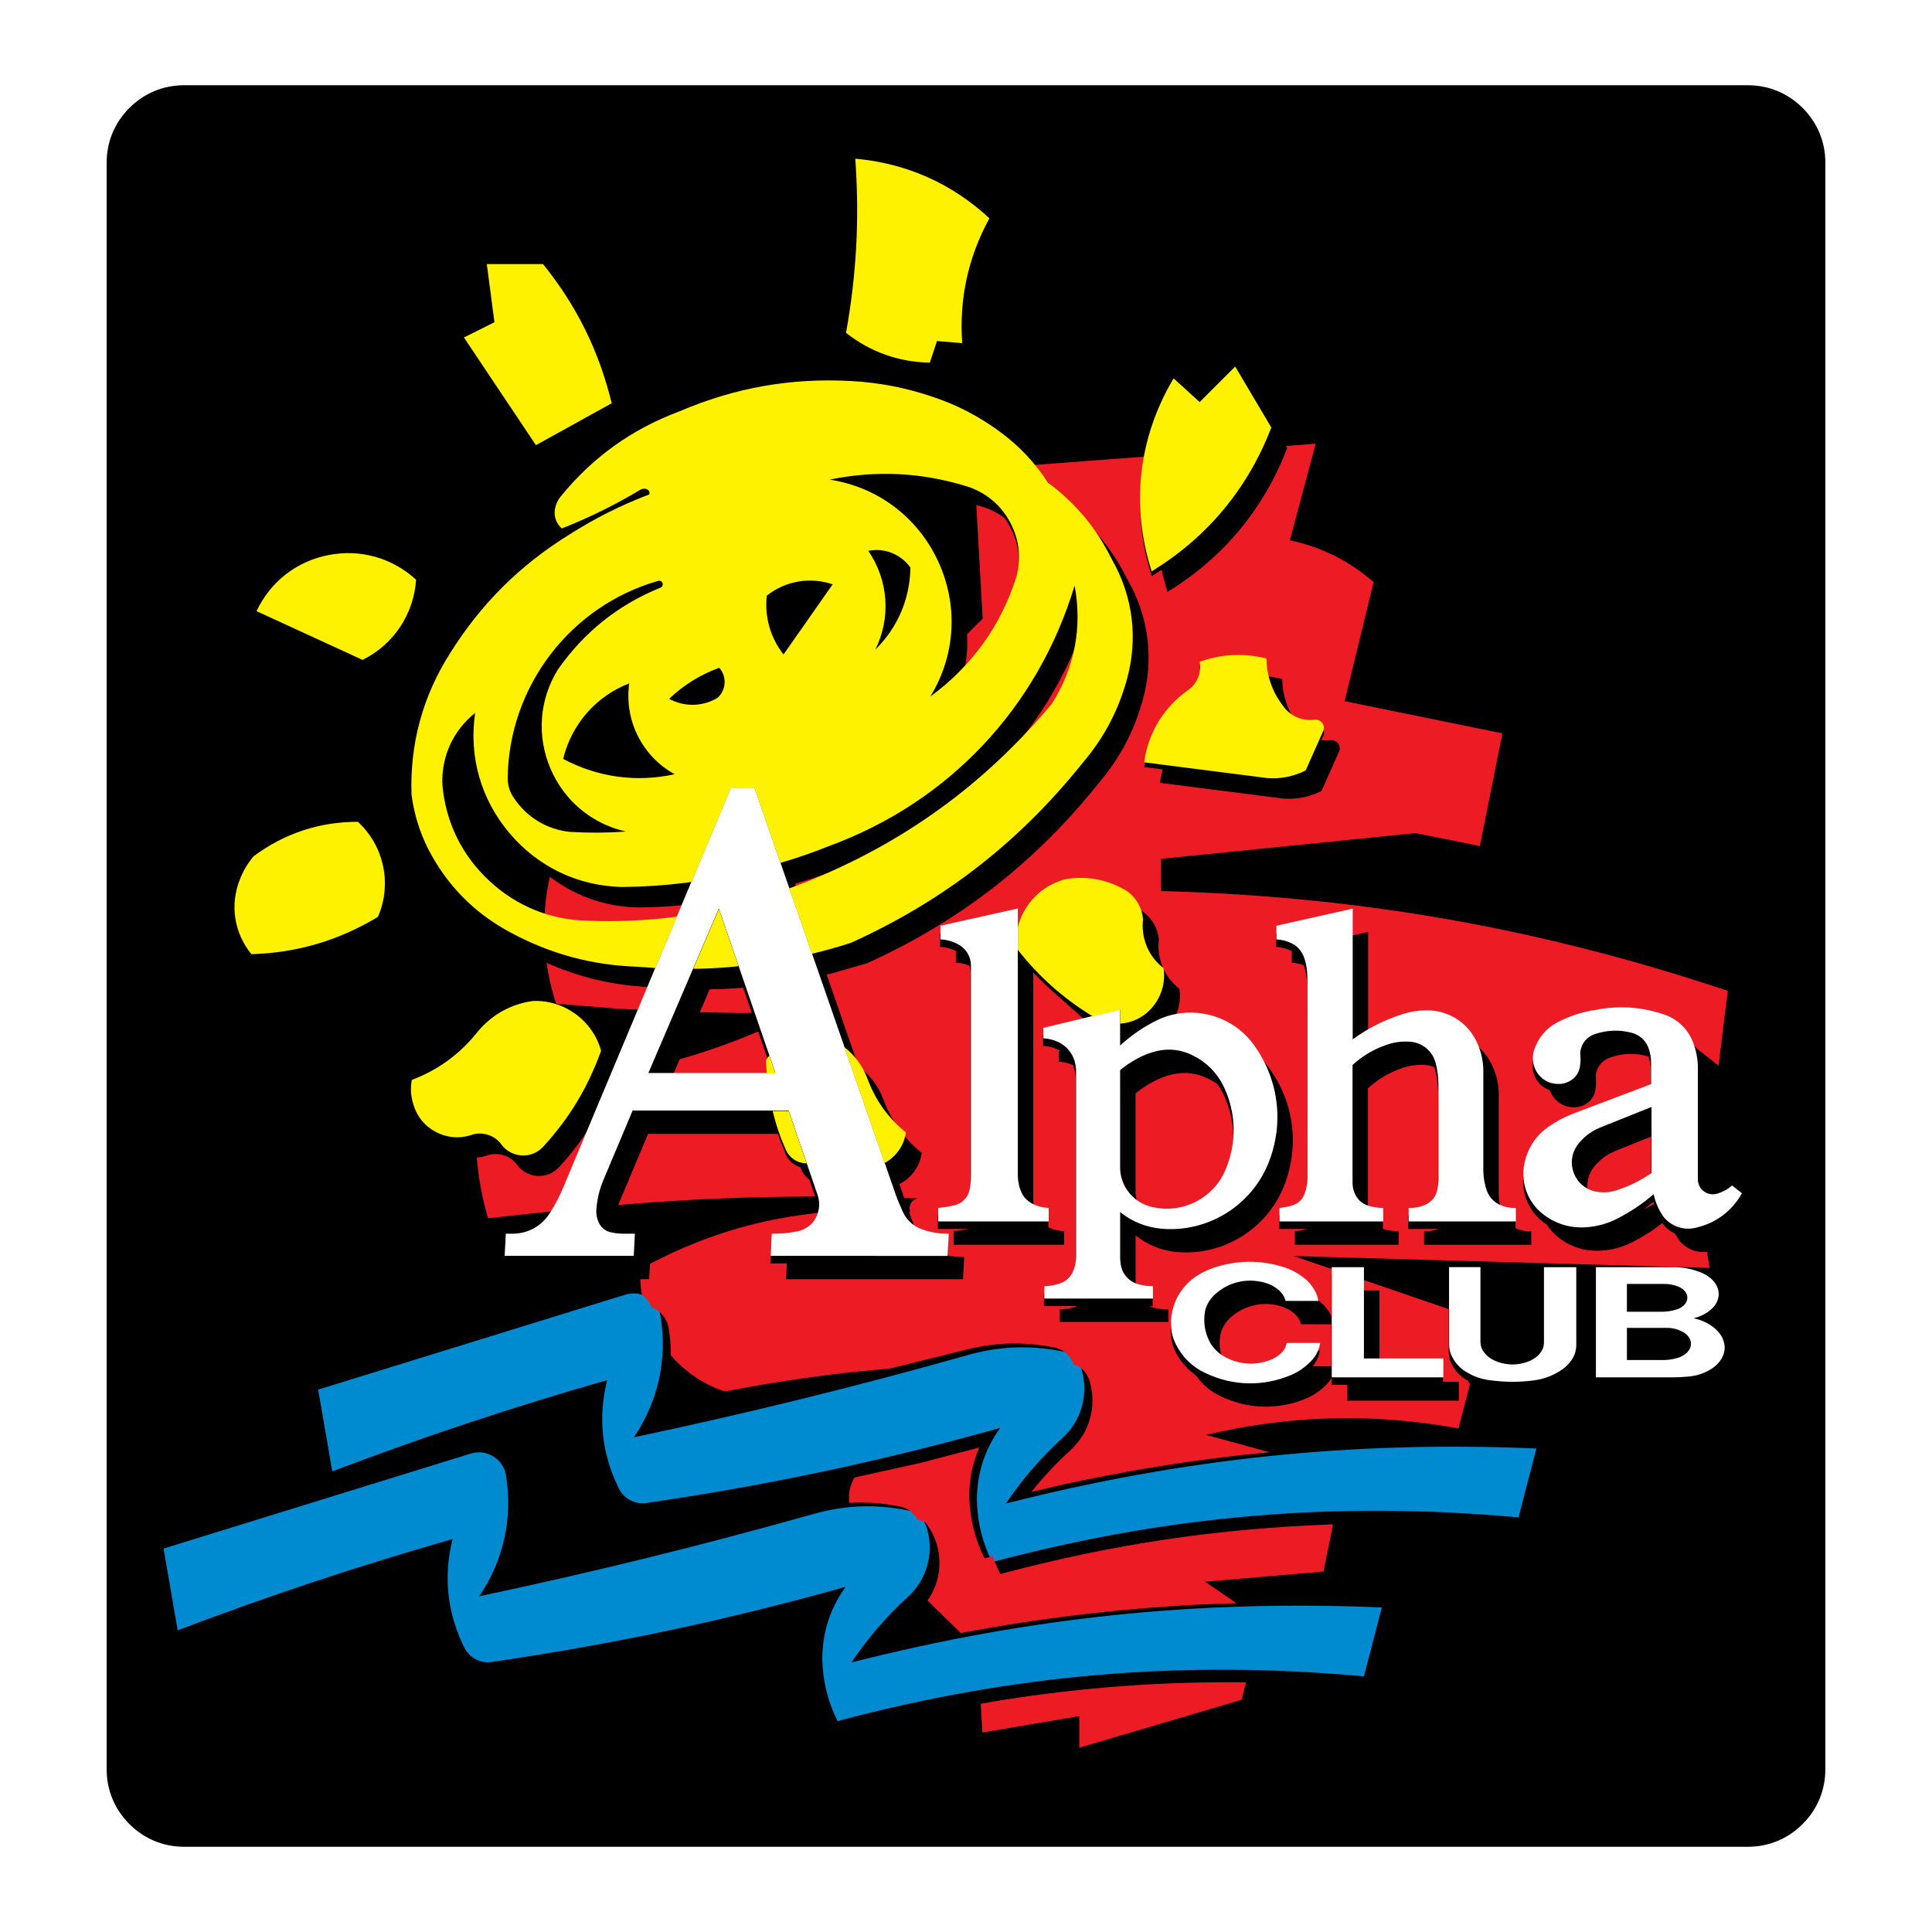 <?xml version="1.0" encoding="utf-8"?>
<!-- Generator: Adobe Illustrator 13.0.0, SVG Export Plug-In . SVG Version: 6.00 Build 14576)  -->
<!DOCTYPE svg PUBLIC "-//W3C//DTD SVG 1.0//EN" "http://www.w3.org/TR/2001/REC-SVG-20010904/DTD/svg10.dtd">
<svg version="1.0" id="Layer_1" xmlns="http://www.w3.org/2000/svg" xmlns:xlink="http://www.w3.org/1999/xlink" x="0px" y="0px"
	 width="192.756px" height="192.756px" viewBox="0 0 192.756 192.756" enable-background="new 0 0 192.756 192.756"
	 xml:space="preserve">
<g>
	<polygon fill-rule="evenodd" clip-rule="evenodd" fill="#FFFFFF" points="0,0 192.756,0 192.756,192.756 0,192.756 0,0 	"/>
	<path fill-rule="evenodd" clip-rule="evenodd" d="M10.64,176.512V16.244c0-2.09,0.79-3.996,2.267-5.473
		c1.479-1.478,3.384-2.267,5.474-2.267h155.995c2.089,0,3.995,0.789,5.473,2.267c1.478,1.478,2.267,3.383,2.267,5.473v160.268
		c0,2.09-0.789,3.996-2.267,5.473c-1.478,1.479-3.384,2.268-5.473,2.268H18.381c-2.089,0-3.995-0.789-5.474-2.268
		C11.43,180.508,10.64,178.602,10.64,176.512L10.64,176.512L10.64,176.512z"/>
	<path fill-rule="evenodd" clip-rule="evenodd" fill="#008BD0" d="M17.727,162.656l-1.41-8.156l30.632-9.471
		c0.78-0.248,1.596-0.143,2.289,0.293c0.693,0.438,1.14,1.127,1.253,1.938c0.667,4.275-0.255,8.414-2.674,12
		c11.622-2.463,22.111-5.049,33.546-8.266c3.043-0.828,5.993-0.934,9.087-0.33c1.033,0.166,1.856,0.951,2.072,1.975
		c0.651,2.404-0.067,4.932-1.884,6.637c-2.217,2.023-4.014,4.104-5.697,6.588c17.792-4.52,34.584-6.262,52.924-5.49l-1.787,6.873
		c-18.137-1.65-34.918-0.225-52.517,4.465c-0.979-1.969-1.47-3.963-1.518-6.16c-0.01-2.654,0.769-5.078,2.322-7.232
		c-11.898,3.332-22.908,5.672-35.134,7.467c-1.149,0.244-2.334-0.316-2.878-1.357c-1.73-3.432-2.141-7.15-1.202-10.879
		C35.6,156.291,27.02,159.139,17.727,162.656L17.727,162.656L17.727,162.656z M33.152,146.797l-1.41-8.154l30.632-9.471
		c0.781-0.25,1.596-0.145,2.289,0.291c0.693,0.438,1.14,1.127,1.253,1.939c0.666,4.275-0.255,8.412-2.674,12
		c11.621-2.465,22.111-5.051,33.545-8.27c3.044-0.824,5.993-0.932,9.088-0.328c1.032,0.166,1.855,0.953,2.071,1.977
		c0.65,2.404-0.066,4.932-1.884,6.635c-2.217,2.025-4.015,4.104-5.697,6.59c17.791-4.521,34.584-6.266,52.924-5.492l-1.786,6.875
		c-18.138-1.652-34.918-0.227-52.518,4.463c-0.979-1.969-1.47-3.961-1.518-6.16c-0.009-2.654,0.77-5.078,2.322-7.23
		c-11.899,3.33-22.909,5.672-35.134,7.467c-1.149,0.24-2.334-0.316-2.878-1.359c-1.73-3.43-2.141-7.15-1.202-10.877
		C51.026,140.432,42.446,143.279,33.152,146.797L33.152,146.797L33.152,146.797z"/>
	<path fill-rule="evenodd" clip-rule="evenodd" fill="#ED1C24" d="M126.668,144.893l-3.291,0.332
		c-5.981,0.703-11.39,1.602-17.276,2.873l-3.194,0.75c1.246-1.561,2.492-2.893,3.968-4.238c1.816-1.705,2.534-4.23,1.883-6.635
		c-0.186-0.881-0.806-1.582-1.656-1.873c-0.304-0.891-1.062-1.529-1.989-1.678c-3.096-0.605-6.043-0.498-9.087,0.328l-7.227,1.781
		l-4.097,0.395c-4.283,0.492-8.161,1.086-12.396,1.898c-2.133-0.727-3.9-1.912-5.381-3.609l0.002-0.143
		c-0.005-0.855-0.069-1.633-0.2-2.48c-0.137-0.973-0.768-1.783-1.677-2.156l-0.055-0.021c-0.194-0.506-0.509-0.916-0.949-1.232
		l-0.043-0.254c-0.069-0.447-0.11-0.855-0.132-1.307h0.896l0.079-1.525l0.561-0.297c5.235-2.648,10.446-4.186,16.282-4.799
		l-0.004,0.098c-0.025,0.371-0.112,0.705-0.273,1.041c-0.197,0.432-0.49,0.773-0.885,1.037c-0.32,0.215-0.65,0.352-1.028,0.43
		c-0.86,0.17-1.658,0.242-2.536,0.229l-0.113,2.213h1.655l-0.082,1.574h17.658l0.114-2.213c-0.57,0.008-1.089-0.041-1.647-0.156
		l0.073-1.418c-0.941,0.014-1.802-0.129-2.689-0.443c-0.074-0.027-0.141-0.055-0.213-0.088l-0.086-0.039l-0.069-0.152
		c-0.247-0.529-0.449-1.02-0.647-1.568l-0.222-0.641l0.12,0.008c-0.107-0.279-0.087-0.578,0.054-0.844
		c0.142-0.264,0.381-0.445,0.673-0.51l-1.323-0.023l-0.488-1.404l0.066-0.033c1.186-0.625,1.974-1.744,2.163-3.072
		c-0.566-0.459-1.045-0.922-1.527-1.471l-0.053-0.064l0.006-0.039l-0.136-0.113c-0.967-1.156-1.659-2.367-2.166-3.787
		c-0.506-1.268-1.289-2.297-2.377-3.121l-0.052-0.039l-3.181-9.162l0.573-0.135l3.448-0.99c9.261-4.195,16.784-10.044,23.132-17.985
		c2.074-2.446,3.479-5.086,4.352-8.174c1.178-4.155,0.655-8.396-1.494-12.142c-1.2-2.424-2.707-4.427-4.704-6.25l-0.11-0.098
		c-0.641-0.715-1.268-1.327-1.999-1.951l-0.033-0.026c-0.816-1.143-1.668-2.103-2.704-3.048l-0.028-0.026l11.349-0.856l-0.085,0.417
		c-0.732,3.938-0.49,7.696,0.74,11.508l0.89-0.568l0.092-0.063c0.166,0.768,0.352,1.458,0.593,2.205
		c5.567-3.416,9.591-8.253,11.935-14.35l-0.123-0.208l2.962-0.224l-2.57,9.633c3.172,0.68,5.904,2.045,8.353,4.172l-2.891,11.88
		l15.74,3.211l-2.248,11.239l-6.426-1.285l-25.378,2.568v3.211c19.8,0.527,37.749,3.688,56.539,9.954l-0.924,7.463l-2.012-1.584
		l-0.072-0.072c-0.244-0.244-0.49-0.439-0.78-0.625l-0.082-0.051c-0.624-1.021-1.554-1.736-2.704-2.074
		c-2.186-0.705-4.342-0.838-6.597-0.408c-1.408,0.209-2.656,0.617-3.914,1.283c-1.104,0.602-1.892,1.555-2.276,2.752
		c-0.168,0.557-0.156,1.115,0.035,1.664c0.243,0.725,0.781,1.279,1.499,1.545l0.075,0.027c0.33,0.988,1.241,1.666,2.282,1.699
		c0.528,0.029,1.02-0.111,1.451-0.418c0.413-0.291,0.686-0.703,0.79-1.197c0.083-0.424,0.104-0.82,0.063-1.252
		c-0.02-0.23,0-0.443,0.062-0.666c0.196-0.689,0.713-1.221,1.397-1.438c1.252-0.441,2.525-0.471,3.798-0.092
		c0.152,0.459,0.225,0.9,0.229,1.385v2.121l-7.844,2.973c-0.831,0.328-1.552,0.709-2.289,1.211
		c-1.391,0.932-2.286,2.334-2.551,3.984c-0.304,2.014,0.599,4.004,2.313,5.104c0.295,0.461,0.628,0.84,1.048,1.189
		c1.267,1.035,2.799,1.518,4.431,1.395c1.136-0.078,2.156-0.369,3.164-0.898c0.875-0.453,1.639-0.928,2.435-1.51l0.443-0.338
		c0.314,0.457,0.717,0.795,1.224,1.021l0.031,0.014c0.1,0.189,0.198,0.357,0.316,0.535c0.648,0.943,1.753,1.441,2.889,1.299
		l0.255,1.611l-41.488-1.189l5.438,1.863h-1.676v4.158l-0.027-0.057c-0.292-0.6-0.687-1.084-1.214-1.492l-0.361-0.262l-0.144-0.092
		c-0.28-0.484-0.624-0.877-1.069-1.221c-0.604-0.469-1.231-0.801-1.961-1.035c-2.356-0.742-4.729-0.717-7.066,0.08
		c-0.516,0.184-0.966,0.396-1.436,0.676c-1.989,1.172-3.056,3.441-2.691,5.719c0.086,0.434,0.215,0.816,0.41,1.213
		c0.451,0.906,1.062,1.631,1.875,2.232l0.156,0.113c0.648,0.934,1.47,1.625,2.499,2.105c2.729,1.299,5.745,1.369,8.532,0.203
		c0.811-0.355,1.482-0.832,2.086-1.479c0.14-0.154,0.254-0.307,0.364-0.484l0.048-0.074v0.688h1.571v1.574h11.136v-1.883h-1.573
		v-1.574h-6.352v-7.535h-1.574v-1.049l8.493,2.91v4.234c-0.001,0.445,0.095,0.854,0.295,1.252c0.355,0.705,0.881,1.246,1.574,1.625
		l0.036,0.02c0.066,0.127,0.134,0.236,0.214,0.355l-1.143,4.412c-8.587-1.549-16.701-1.342-25.198,0.643L126.668,144.893
		L126.668,144.893L126.668,144.893z M165.012,120.148l-0.819,0.402l-0.126,0.053c0.314-0.23,0.592-0.453,0.886-0.707
		L165.012,120.148L165.012,120.148L165.012,120.148z M164.738,113.396v4.389c-1.105,0.758-2.209,1.303-3.481,1.719
		c-0.712,0.23-1.416,0.27-2.148,0.121c-0.172-0.039-0.325-0.09-0.488-0.154c-0.404-0.926-0.318-1.963,0.232-2.809
		c0.604-0.848,1.382-1.457,2.346-1.848L164.738,113.396L164.738,113.396L164.738,113.396z M132.833,136.311h-1.853
		c0.374-0.467,0.603-0.982,0.696-1.572h-3.336c-0.025,0.148-0.066,0.281-0.13,0.418c-0.141,0.297-0.331,0.541-0.586,0.748
		c-0.291,0.238-0.593,0.41-0.946,0.539c-1.471,0.559-3.041,0.463-4.433-0.273l-0.046-0.023c-0.479-0.957-0.623-1.977-0.431-3.029
		c0.046-0.209,0.108-0.393,0.198-0.586c0.198-0.416,0.452-0.76,0.792-1.07c1.348-1.227,3.187-1.66,4.941-1.168
		c0.179,0.049,0.337,0.104,0.507,0.178c0.009,0.023,0.015,0.045,0.02,0.07h0.135c0.27,0.131,0.499,0.281,0.729,0.471
		c0.182,0.156,0.326,0.32,0.456,0.52c0.12,0.186,0.202,0.371,0.255,0.584l3.031,0.004V136.311L132.833,136.311L132.833,136.311z
		 M80.758,117.707l0.574,1.676l-0.167-0.004c-6.709,0.01-12.807,0.273-19.491,0.846l2.981-7.1h12.957l0.232,0.668l0.579,1.43
		c0.275,0.6,0.774,1.031,1.405,1.219l0.168,0.355C80.169,117.172,80.419,117.471,80.758,117.707L80.758,117.707L80.758,117.707z
		 M74.144,98.549l0.861,2.506l-1.308,0.012l-3.875-0.078l0.981-2.285l1.612-0.047L74.144,98.549L74.144,98.549L74.144,98.549z
		 M64.857,98.48l-0.954,2.273l-2.355-0.121l-6.06-0.494c-0.454-1.369-0.754-2.65-0.958-4.079l0.484,0.212
		C58.229,97.619,61.375,98.326,64.857,98.48L64.857,98.48L64.857,98.48z M151.2,122.541v-1.279
		c-0.434,0.023-0.832-0.031-1.244-0.168l-0.097-0.033c-0.212-0.629-0.317-1.23-0.329-1.895v-9.871
		c0.011-1.01-0.181-1.932-0.591-2.855c-0.416-0.98-1.057-1.764-1.937-2.365l-0.092-0.061c-0.983-1.506-2.591-2.408-4.389-2.459
		c-0.93-0.02-1.779,0.104-2.664,0.391c-1.091,0.348-2.054,0.762-3.059,1.312l-0.3,0.172v-10.45l-1.575,0.352v-1.926l-7.617,1.705
		v1.36c0.513,0.033,0.975,0.147,1.443,0.358l0.073,0.033l0.058,0.03v1.153c0.41,0.027,0.78,0.104,1.166,0.245l0.03,0.013
		c0.039,0.102,0.07,0.198,0.099,0.304c0.144,0.53,0.212,1.027,0.218,1.576v20.188c-0.005,0.533-0.095,1.016-0.281,1.516
		c-0.218,0.568-0.68,0.984-1.267,1.145c-0.412,0.127-0.801,0.201-1.23,0.232v1.35h2.776c-0.403,0.123-0.782,0.193-1.203,0.225v1.35
		h10.354v-1.35c-0.521,0.006-0.998-0.062-1.497-0.219l-0.076-0.023v-1.332c-0.471,0.008-0.899-0.047-1.352-0.176
		c-0.089-0.262-0.133-0.514-0.14-0.791v-11.711c0.967-0.883,2.007-1.514,3.237-1.961c0.815-0.309,1.619-0.428,2.488-0.367
		c0.311,0.02,0.591,0.086,0.879,0.203c0.059,0.146,0.102,0.285,0.141,0.439c0.164,0.678,0.244,1.314,0.253,2.014v9.453
		c-0.003,0.395-0.043,0.752-0.125,1.139c-0.143,0.652-0.576,1.18-1.189,1.447c-0.533,0.24-1.073,0.34-1.657,0.305v1.355h3.016
		c-0.473,0.178-0.938,0.248-1.441,0.219v1.357h10.694v-1.352c-0.521,0.027-1-0.057-1.481-0.256L151.2,122.541L151.2,122.541
		L151.2,122.541z M121.478,108.188c0.202,0.281,0.366,0.551,0.524,0.861c1.322,2.703,1.393,5.719,0.198,8.48
		c-1.167,2.742-4.185,4.307-7.098,3.68c-0.439-0.076-0.829-0.207-1.223-0.418l-0.072-0.039c-0.358-0.641-0.527-1.312-0.516-2.045
		v-9.619c0.54-0.441,1.069-0.797,1.682-1.127c0.665-0.373,1.318-0.621,2.062-0.789c1.202-0.262,2.383-0.111,3.482,0.439
		c0.3,0.146,0.562,0.301,0.838,0.488L121.478,108.188L121.478,108.188L121.478,108.188z M116.955,101.982l0.06-0.096
		c0.595-0.996,0.817-2.094,0.657-3.242c-1.513-1.174-2.28-3.013-2.052-4.912c-0.11-1.116-0.66-2.089-1.56-2.759l-0.277-0.165
		l-0.171-0.092c-0.279-0.532-0.645-0.958-1.126-1.317c-1.884-1.167-4.003-1.581-6.188-1.21c-2.417,0.628-4.252,2.534-4.788,4.973
		v-1.772l-7.72,1.719v1.36c0.532,0.028,1.011,0.145,1.496,0.365l0.078,0.037v1.172c0.479,0.025,0.911,0.122,1.354,0.303
		c0.081,0.243,0.118,0.478,0.118,0.733v21.037c-0.001,0.502-0.053,0.957-0.164,1.445c-0.045,0.184-0.111,0.346-0.208,0.508
		c-0.307,0.506-0.791,0.844-1.373,0.955c-0.518,0.117-0.995,0.191-1.523,0.236v1.352h3.031c-0.495,0.109-0.951,0.178-1.457,0.223
		v1.352h11.021v-1.352c-0.518-0.018-0.987-0.125-1.46-0.34l-0.113-0.053v-1.182c-0.432-0.014-0.823-0.092-1.229-0.244
		c-0.176-0.465-0.265-0.914-0.278-1.41V97.02l0.602,0.631l0.843,0.814l4.181,3.717l-4.641,1.119v1.049
		c0.585,0.027,1.112,0.172,1.631,0.445l0.082,0.047l-0.139,0.031v1.049c0.472,0.027,0.898,0.125,1.337,0.305l0.07,0.031l0.02,0.041
		c0.177,0.457,0.26,0.904,0.259,1.395v18.438c0,0.525-0.103,1.004-0.317,1.482c-0.26,0.59-0.741,1.018-1.355,1.207
		c-0.502,0.16-0.979,0.24-1.504,0.258v1.229h3.31c-0.077,0.037-0.15,0.064-0.232,0.088c-0.501,0.158-0.978,0.24-1.504,0.258v1.23
		h10.849v-1.23c-0.475-0.002-0.907-0.055-1.369-0.168c-0.178-0.041-0.334-0.098-0.498-0.178H115v-1.229
		c-0.475,0-0.907-0.055-1.368-0.168l-0.168-0.047l-0.05-0.098c-0.079-0.338-0.116-0.652-0.119-1v-4.506
		c1.214,0.963,2.581,1.51,4.122,1.654c4.613,0.408,8.991-2.293,10.694-6.6c1.588-4.014,0.989-8.457-1.603-11.908
		c-0.438-0.578-0.909-1.049-1.486-1.488l-0.053-0.037l-0.034-0.049C123.072,102.377,119.951,101.262,116.955,101.982
		L116.955,101.982L116.955,101.982z M131.828,73.846l0.196-0.441c0.115-0.271,0.077-0.578-0.101-0.813
		c-0.179-0.235-0.464-0.354-0.757-0.314c-0.659,0.086-1.283-0.013-1.882-0.302l-0.068-0.034c-0.832-1.286-1.259-2.673-1.291-4.204
		c-0.423-0.104-0.812-0.178-1.244-0.235l-0.192-0.022c-0.085-0.448-0.128-0.862-0.138-1.318c-2.255-0.555-4.465-0.446-6.654,0.331
		c0.208,1.121-0.274,2.251-1.227,2.877c-2.397,1.724-3.91,4.232-4.316,7.157l1.85,0.237c-0.125,0.453-0.211,0.872-0.275,1.337
		l11.553,1.477c1.588,0.274,3.117,0.053,4.561-0.662l1.756-3.937c0.116-0.271,0.079-0.579-0.1-0.814
		c-0.18-0.235-0.465-0.354-0.757-0.315C132.429,73.891,132.14,73.89,131.828,73.846L131.828,73.846L131.828,73.846z
		 M132.995,152.086l-0.951,4.711l-11.82,1.008l3.132,2.145l-3.77,0.141c-8.21,0.436-15.648,1.324-23.73,2.836l-3.319-3.244
		c1.677-2.348,1.58-5.566-0.233-7.811c-0.271-0.109-0.519-0.199-0.795-0.291l-0.02-0.035c-0.382-0.684-1.031-1.139-1.804-1.264
		c-1.677-0.328-3.241-0.434-4.947-0.336l-0.007-0.053c-0.108-0.885,0.074-1.727,0.54-2.488l6.64-1.467l5.795-1.523
		c-0.686,1.59-1.008,3.166-1,4.896c0.047,2.197,0.539,4.189,1.517,6.16l0.834-0.207c0.212,0.629,0.444,1.188,0.741,1.779
		C110.97,154.061,121.439,152.496,132.995,152.086L132.995,152.086L132.995,152.086z M124.313,167.844l-0.437,1.744l-16.194,4.777
		v-3.145l-9.671,1.633l-0.161-2.865l2.065-0.361C108.233,168.322,115.895,167.762,124.313,167.844L124.313,167.844L124.313,167.844z
		 M97.405,50.383l0.583,0.168c0.774,0.239,1.444,0.569,2.106,1.038l0.118,0.087c1.384,1.879,1.805,4.206,1.167,6.45
		c-1.052,3.236-2.631,5.982-4.899,8.519l-0.271,0.293c0.254-1.239,0.34-2.397,0.269-3.66l1.564-1.557L97.405,50.383L97.405,50.383
		L97.405,50.383z M107.267,64.658c-0.374,2.212-1.126,4.159-2.335,6.048c-1.454,1.735-2.861,3.243-4.491,4.814l-0.492,0.458
		c2.868-3.111,5.035-6.352,6.817-10.19L107.267,64.658L107.267,64.658L107.267,64.658z M79.328,88.168l0.976-0.289
		c1.388-0.439,2.634-0.885,3.986-1.424c0.919-0.337,1.744-0.673,2.637-1.075l0.307-0.146c-2.551,1.411-4.96,2.531-7.684,3.574
		L79.328,88.168L79.328,88.168L79.328,88.168z M76.671,105.896l-0.038,0.051c-0.078,0.104-0.144,0.199-0.213,0.309l0.085,1.551
		h-9.605l0.912-2.127l0.949-0.273c2.41-0.73,4.565-1.512,6.882-2.498L76.671,105.896L76.671,105.896L76.671,105.896z M68.288,90.296
		l-0.679,1.62l-0.631,0.083c-2.842,0.333-5.452,0.437-8.312,0.333c-1.524-0.03-2.907-0.266-4.355-0.742l0.002-0.056
		c0.066-1.406,0.238-2.678,0.548-4.051l0.377,0.276c2.521,1.784,5.318,2.708,8.405,2.779C65.243,90.524,66.696,90.448,68.288,90.296
		L68.288,90.296L68.288,90.296z M59.383,111.537l-3.158,7.531c-0.25,0.619-0.511,1.166-0.833,1.75l-6.703,0.73
		c-0.583-2.039-0.937-3.943-1.124-6.057l0.146-0.014c0.269-0.031,0.513-0.082,0.774-0.158c1.087-0.428,2.337-0.088,3.058,0.832
		c0.477,0.689,1.211,1.109,2.047,1.168s1.622-0.254,2.188-0.871C57.197,114.902,58.333,113.355,59.383,111.537L59.383,111.537
		L59.383,111.537z"/>
	<path fill-rule="evenodd" clip-rule="evenodd" fill="#FFFFFF" d="M93.827,92.36l7.72-1.721v26.644
		c0.008,0.564,0.112,1.076,0.327,1.598c0.214,0.514,0.577,0.914,1.066,1.18c0.535,0.285,1.082,0.43,1.687,0.451v1.352H93.606v-1.352
		c0.528-0.047,1.005-0.119,1.522-0.236c0.582-0.113,1.065-0.449,1.373-0.955c0.097-0.162,0.163-0.324,0.208-0.508
		c0.111-0.488,0.162-0.945,0.164-1.447V96.331c-0.002-0.89-0.486-1.693-1.273-2.109c-0.562-0.306-1.136-0.468-1.773-0.501V92.36
		L93.827,92.36L93.827,92.36z M111.754,106.764v9.617c-0.016,0.992,0.305,1.902,0.938,2.666c0.634,0.762,1.469,1.244,2.446,1.412
		c2.912,0.625,5.931-0.939,7.098-3.68c1.194-2.762,1.124-5.779-0.198-8.482c-0.682-1.338-1.71-2.35-3.06-3.01
		c-1.098-0.553-2.279-0.701-3.481-0.441c-0.743,0.168-1.397,0.418-2.062,0.789C112.822,105.967,112.293,106.322,111.754,106.764
		L111.754,106.764L111.754,106.764z M104.104,102.549l7.649-1.842v3.611c1.151-1.061,2.341-1.873,3.747-2.561
		c3.28-1.547,7.278-0.566,9.47,2.322c2.592,3.451,3.189,7.896,1.604,11.908c-1.704,4.307-6.082,7.008-10.695,6.602
		c-1.541-0.145-2.908-0.691-4.122-1.654v4.506c0.003,0.348,0.04,0.662,0.118,1.002c0.24,0.861,0.92,1.514,1.793,1.715
		c0.461,0.115,0.893,0.168,1.368,0.17v1.229h-10.848v-1.229c0.525-0.018,1.002-0.098,1.503-0.258
		c0.615-0.189,1.096-0.619,1.356-1.207c0.215-0.48,0.317-0.957,0.316-1.484v-18.436c0.002-0.49-0.081-0.939-0.259-1.395
		c-0.356-0.826-1.017-1.434-1.868-1.725c-0.375-0.135-0.734-0.205-1.133-0.227V102.549L104.104,102.549L104.104,102.549z
		 M127.344,92.36l7.616-1.706v13.043c1.545-1.123,3.115-1.922,4.935-2.504c0.885-0.285,1.733-0.41,2.663-0.391
		c2.13,0.064,4.013,1.352,4.844,3.312c0.411,0.922,0.602,1.844,0.59,2.855v9.871c0.014,0.688,0.127,1.314,0.354,1.965
		c0.249,0.67,0.747,1.182,1.409,1.449c0.481,0.199,0.962,0.283,1.481,0.256v1.352h-10.694v-1.357
		c0.585,0.035,1.125-0.066,1.658-0.307c0.612-0.268,1.046-0.793,1.188-1.445c0.083-0.387,0.122-0.744,0.126-1.139v-9.455
		c-0.01-0.699-0.089-1.334-0.254-2.014c-0.057-0.229-0.129-0.432-0.23-0.646c-0.459-0.91-1.345-1.5-2.362-1.568
		c-0.87-0.061-1.674,0.059-2.488,0.369c-1.23,0.445-2.271,1.074-3.237,1.957v11.711c-0.004,0.449,0.093,0.857,0.297,1.258
		c0.268,0.521,0.711,0.893,1.271,1.066c0.499,0.156,0.975,0.227,1.497,0.219v1.352h-10.354v-1.352
		c0.43-0.031,0.818-0.105,1.23-0.234c0.589-0.158,1.05-0.574,1.267-1.143c0.187-0.5,0.276-0.984,0.282-1.518V97.43
		c-0.006-0.547-0.074-1.045-0.218-1.574c-0.096-0.356-0.236-0.667-0.442-0.974c-0.254-0.361-0.579-0.627-0.984-0.806
		c-0.469-0.21-0.93-0.325-1.442-0.356V92.36L127.344,92.36L127.344,92.36z M164.773,117.037v-6.594l-5.112,2.047
		c-0.966,0.389-1.742,1-2.347,1.846c-0.544,0.826-0.646,1.834-0.276,2.75c0.37,0.916,1.144,1.572,2.106,1.787
		c0.732,0.15,1.436,0.109,2.147-0.119C162.564,118.336,163.669,117.793,164.773,117.037L164.773,117.037L164.773,117.037z
		 M164.732,108.16v-2.119c-0.004-0.545-0.096-1.039-0.285-1.551c-0.298-0.734-0.909-1.264-1.677-1.453
		c-1.229-0.318-2.437-0.273-3.639,0.135c-0.686,0.217-1.201,0.748-1.398,1.439c-0.061,0.223-0.08,0.436-0.061,0.664
		c0.04,0.432,0.021,0.83-0.063,1.254c-0.105,0.494-0.377,0.906-0.79,1.197c-0.432,0.307-0.923,0.447-1.451,0.418
		c-1.041-0.033-1.953-0.711-2.283-1.699c-0.19-0.549-0.202-1.105-0.035-1.662c0.386-1.197,1.173-2.148,2.276-2.754
		c1.258-0.662,2.507-1.072,3.914-1.281c2.256-0.432,4.412-0.299,6.598,0.406c1.432,0.422,2.544,1.449,3.081,2.842
		c0.316,0.832,0.47,1.645,0.48,2.537v11.119c-0.005,0.408,0.147,0.781,0.437,1.068c0.289,0.289,0.663,0.439,1.071,0.434
		c0.175,0,0.334-0.027,0.499-0.084c0.532-0.176,0.985-0.43,1.41-0.793l0.975,0.773c-0.961,1.742-2.537,2.943-4.472,3.408
		c-1.141,0.332-2.354,0.004-3.173-0.857c-0.101-0.107-0.185-0.213-0.267-0.334c-0.439-0.664-0.725-1.344-0.892-2.121
		c-1.123,0.961-2.246,1.717-3.559,2.398c-1.007,0.529-2.027,0.82-3.164,0.898c-1.631,0.121-3.163-0.361-4.43-1.396
		c-1.396-1.158-2.065-2.926-1.788-4.717c0.264-1.652,1.161-3.055,2.551-3.984c0.738-0.502,1.46-0.885,2.289-1.213L164.732,108.16
		L164.732,108.16L164.732,108.16z M64.686,107.055h12.677l-5.642-16.407L64.686,107.055L64.686,107.055L64.686,107.055z
		 M72.91,78.606h2.367l14.102,40.613c0.197,0.549,0.399,1.041,0.647,1.568c0.367,0.877,1.05,1.529,1.942,1.854
		c0.888,0.316,1.747,0.457,2.689,0.445l-0.114,2.213H76.886L77,123.086c0.876,0.014,1.676-0.059,2.535-0.229
		c0.378-0.08,0.708-0.217,1.028-0.432c0.396-0.262,0.687-0.604,0.885-1.035c0.32-0.672,0.37-1.4,0.142-2.109l-2.9-8.48H63.116
		l-2.89,6.873c-0.399,0.938-0.625,1.85-0.715,2.867c-0.057,0.484,0.012,0.941,0.208,1.391c0.164,0.381,0.438,0.678,0.806,0.869
		c0.116,0.061,0.229,0.102,0.357,0.129c0.422,0.104,0.817,0.152,1.252,0.156h1.209l-0.114,2.213h-12.88l0.114-2.213h0.739
		c1.488-0.018,2.83-0.764,3.629-2.018c0.579-0.896,1.029-1.762,1.429-2.752L72.91,78.606L72.91,78.606L72.91,78.606z
		 M121.028,126.506c2.339-0.795,4.71-0.822,7.065-0.08c0.73,0.234,1.356,0.564,1.961,1.035c0.529,0.406,0.924,0.891,1.215,1.49
		c0.129,0.277,0.211,0.545,0.259,0.844l-3.265-0.004c-0.054-0.215-0.134-0.4-0.254-0.584c-0.131-0.199-0.275-0.363-0.457-0.52
		c-0.416-0.346-0.865-0.58-1.39-0.719c-1.755-0.492-3.595-0.059-4.942,1.168c-0.338,0.312-0.593,0.654-0.791,1.068
		c-0.091,0.195-0.153,0.381-0.198,0.588c-0.2,1.096-0.035,2.154,0.486,3.137c0.312,0.537,0.713,0.961,1.233,1.301
		c1.447,0.9,3.171,1.068,4.764,0.461c0.353-0.129,0.655-0.301,0.945-0.539c0.256-0.207,0.445-0.449,0.587-0.746
		c0.062-0.139,0.104-0.27,0.129-0.42h3.337c-0.104,0.66-0.379,1.232-0.827,1.729c-0.604,0.646-1.275,1.123-2.087,1.477
		c-2.787,1.168-5.803,1.098-8.531-0.201c-1.311-0.611-2.311-1.584-2.957-2.877c-0.195-0.396-0.324-0.779-0.41-1.213
		c-0.363-2.279,0.704-4.547,2.692-5.719C120.062,126.9,120.514,126.688,121.028,126.506L121.028,126.506L121.028,126.506z
		 M132.869,137.418v-10.992h3.21v9.109h7.927v1.883H132.869L132.869,137.418L132.869,137.418z M144.572,126.424h3.132v7.502
		c0.012,0.379,0.139,0.723,0.375,1.02c0.277,0.348,0.604,0.604,1.007,0.787c0.932,0.426,1.92,0.514,2.912,0.258
		c0.467-0.113,0.869-0.301,1.256-0.586c0.199-0.154,0.358-0.322,0.5-0.531c0.192-0.277,0.289-0.586,0.287-0.926v-7.523h3.225v7.748
		c-0.001,0.582-0.175,1.113-0.518,1.586c-0.232,0.32-0.488,0.58-0.806,0.816c-0.871,0.625-1.807,0.996-2.868,1.141
		c-1.521,0.201-2.93,0.195-4.448-0.016c-0.79-0.1-1.492-0.332-2.184-0.729c-0.694-0.377-1.22-0.918-1.575-1.625
		c-0.199-0.398-0.296-0.805-0.295-1.25V126.424L144.572,126.424L144.572,126.424z M162.317,135.691h3.419
		c0.557,0.018,1.065-0.047,1.602-0.199c0.312-0.088,0.58-0.225,0.835-0.424c0.144-0.113,0.257-0.24,0.355-0.395
		c0.178-0.275,0.226-0.602,0.133-0.916c-0.05-0.162-0.125-0.303-0.233-0.436c-0.121-0.146-0.251-0.264-0.411-0.367
		c-0.522-0.314-1.078-0.469-1.688-0.469h-4.011V135.691L162.317,135.691L162.317,135.691z M162.317,130.873h3.458
		c0.498,0,0.952-0.064,1.432-0.203c0.253-0.07,0.471-0.18,0.679-0.34c0.18-0.139,0.31-0.309,0.395-0.518
		c0.075-0.189,0.087-0.385,0.032-0.584c-0.062-0.209-0.175-0.387-0.339-0.533c-0.19-0.172-0.397-0.293-0.641-0.375
		c-0.439-0.154-0.862-0.225-1.328-0.221l-3.688-0.002V130.873L162.317,130.873L162.317,130.873z M159.225,137.418v-10.992h7.702
		c0.955-0.002,1.825,0.16,2.715,0.504c0.348,0.133,0.646,0.301,0.938,0.529c0.261,0.201,0.464,0.432,0.633,0.715
		c0.307,0.508,0.347,1.115,0.108,1.656c-0.13,0.293-0.303,0.535-0.537,0.754c-0.535,0.469-1.13,0.777-1.823,0.939
		c0.675,0.141,1.264,0.393,1.833,0.783c0.252,0.176,0.461,0.363,0.66,0.598c0.363,0.41,0.569,0.893,0.614,1.438
		c0.014,0.293-0.029,0.566-0.135,0.842c-0.113,0.295-0.266,0.545-0.476,0.781c-0.232,0.262-0.479,0.469-0.777,0.652
		c-0.68,0.41-1.385,0.643-2.176,0.719c-0.536,0.053-1.026,0.076-1.565,0.082H159.225L159.225,137.418L159.225,137.418z"/>
	<path fill-rule="evenodd" clip-rule="evenodd" fill="#FFF200" d="M111.758,102.131v-1.379l-2.723,0.658l-0.036-0.021
		c-2.937-1.799-5.317-3.914-7.45-6.619v-2.263c0.591-2.358,2.393-4.176,4.745-4.788c2.184-0.372,4.305,0.044,6.187,1.211
		c0.9,0.669,1.45,1.642,1.562,2.758c-0.229,1.9,0.538,3.739,2.051,4.913c0.236,1.69-0.386,3.345-1.682,4.458
		C113.643,101.697,112.754,102.055,111.758,102.131L111.758,102.131L111.758,102.131z M76.752,105.316l0.614,1.787h-0.883
		l-0.038-0.549l-0.03-0.77C76.521,105.617,76.627,105.471,76.752,105.316L76.752,105.316L76.752,105.316z M92.819,69.496
		c4.114-3.021,6.979-6.985,8.555-11.84c0.543-1.905,0.329-3.845-0.617-5.586c-0.945-1.741-2.454-2.978-4.347-3.562
		c-4.537-1.387-8.993-1.601-13.641-0.658c4.79,0.737,8.78,3.736,10.821,8.132C95.631,60.376,95.347,65.36,92.819,69.496
		L92.819,69.496L92.819,69.496z M87.331,64.814c2.233-2.206,3.448-5.047,3.502-8.186c-0.951-1.342-2.591-1.994-4.203-1.67
		C88.642,57.896,88.907,61.622,87.331,64.814L87.331,64.814L87.331,64.814z M78.171,65.299l4.903-7
		c-2.264-0.768-4.696-0.349-6.573,1.13C76.275,61.567,76.853,63.6,78.171,65.299L78.171,65.299L78.171,65.299z M66.76,69.723
		c1.522,0.826,3.326,0.792,4.815-0.091c0.432-0.381,0.682-0.892,0.716-1.466c0.035-0.575-0.151-1.112-0.535-1.542
		C69.846,67.326,68.238,68.324,66.76,69.723L66.76,69.723L66.76,69.723z M56.185,75.716c3.486,1.842,7.28,2.363,11.133,1.529
		c-3.252-1.783-5.062-5.398-4.538-9.071C59.448,69.482,57.036,72.24,56.185,75.716L56.185,75.716L56.185,75.716z M50.653,77.602
		c-0.008,0.739,0.201,1.415,0.625,2.021c1.283,1.91,3.254,3.11,5.54,3.373c1.938,0.113,3.706,0.103,5.642-0.032
		c-3.434-0.774-6.193-3.085-7.559-6.329c-1.366-3.245-1.09-6.833,0.756-9.83c2.616-3.742,6.009-6.451,10.237-8.174
		c0.087-0.035,0.153-0.097,0.193-0.183c0.039-0.084,0.043-0.176,0.014-0.265c-0.031-0.089-0.09-0.158-0.173-0.202
		c-0.083-0.043-0.175-0.053-0.264-0.026C56.905,60.458,50.766,68.493,50.653,77.602L50.653,77.602L50.653,77.602z M73.686,96.399
		L72.627,96.5c-1.188,0.095-2.269,0.145-3.46,0.159l2.528-5.896l0.049-0.01L73.686,96.399L73.686,96.399L73.686,96.399z
		 M36.176,65.839l-10.581-4.867c1.38-2.934,3.985-4.966,7.166-5.592c3.181-0.626,6.361,0.267,8.752,2.457
		C41.28,61.29,39.275,64.296,36.176,65.839L36.176,65.839L36.176,65.839z M59.97,104.834c-1.301,3.641-3.157,6.719-5.771,9.57
		c-0.567,0.617-1.354,0.93-2.188,0.871c-0.836-0.061-1.571-0.479-2.046-1.168c-0.721-0.918-1.972-1.26-3.058-0.832
		c-1.179,0.35-2.385,0.223-3.466-0.361c-1.081-0.586-1.845-1.529-2.195-2.707c-0.258-0.816-0.311-1.617-0.164-2.461
		c2.654-1.008,4.82-2.596,6.583-4.82c1.419-1.703,3.315-2.756,5.512-3.059C56.296,99.742,59.143,101.822,59.97,104.834
		L59.97,104.834L59.97,104.834z M80.476,116.064h-0.022c-0.879-0.004-1.669-0.514-2.036-1.312c-0.577-1.297-0.996-2.523-1.331-3.904
		h1.605L80.476,116.064L80.476,116.064L80.476,116.064z M53.469,44.414l-7.183-10.744l3.044-1.521l-0.761-5.799h5.612
		c3.365,4.178,5.581,8.669,6.849,13.881L53.469,44.414L53.469,44.414L53.469,44.414z M81.009,95.158l-2.265-6.522l1.521-0.574
		c9.819-3.907,17.872-9.727,24.662-17.825c2.283-3.568,3.072-7.649,2.286-11.811c-3.671,12.188-12.551,21.606-24.502,25.986
		c-1.638,0.657-3.156,1.183-4.848,1.68l-2.583-7.438h-2.367l-3.916,9.34l-0.598,0.083c-2.167,0.265-4.15,0.395-6.333,0.418
		c-4.414-0.102-8.394-2.007-11.242-5.38c-2.848-3.374-4.059-7.615-3.42-11.984c-2.21,1.763-3.4,4.394-3.263,7.218
		c0.34,3.717,1.946,6.988,4.678,9.531c2.732,2.542,6.111,3.91,9.842,3.982c3.059,0.114,5.849-0.014,8.885-0.408l-2.149,5.126
		l-1.729-0.125c-4.605-0.147-8.77-1.273-12.821-3.467c-3.577-1.933-6.293-4.708-8.148-8.326c-0.863-1.743-1.386-3.459-1.643-5.387
		c-0.166-5.093,1.112-9.785,3.839-14.089c3.082-4.922,6.929-8.758,11.861-11.825c2.605-1.658,5.127-2.925,8.012-4.028
		c0.032-0.076,0.041-0.153,0.026-0.234c-0.016-0.078-0.053-0.145-0.112-0.199c-0.064-0.06-0.137-0.099-0.221-0.121
		c-0.196-0.046-0.392-0.018-0.567,0.081c-2.581,1.543-5.041,2.756-7.837,3.862c-0.527-0.453-0.787-1.119-0.706-1.81
		c0.064-0.501,0.249-0.942,0.56-1.34c3.199-3.939,7.093-6.738,11.845-8.517c5.562-2.381,11.14-3.368,17.182-3.039
		c2.821,0.163,5.368,0.654,8.048,1.55c2.48,0.827,4.621,1.933,6.732,3.477c1.958,1.436,3.503,3.067,4.83,5.101
		c2.763,2.053,4.831,4.529,6.357,7.615c2.151,3.745,2.673,7.986,1.495,12.142c-0.872,3.087-2.277,5.727-4.352,8.173
		c-6.349,7.941-13.872,13.79-23.132,17.984C83.588,94.491,82.367,94.834,81.009,95.158L81.009,95.158L81.009,95.158z
		 M88.258,116.031l-4.012-11.555l0.09,0.07c0.987,0.807,1.697,1.775,2.17,2.959c0.785,2.199,2.062,4.004,3.876,5.477
		C90.195,114.293,89.424,115.4,88.258,116.031L88.258,116.031L88.258,116.031z M37.705,91.479c-3.916,2.361-8.05,3.579-12.621,3.72
		c-1.72-2.097-2.16-4.91-1.161-7.432c0.337-0.875,0.777-1.62,1.38-2.337c3.075-2.286,6.571-3.441,10.403-3.438
		C38.324,84.399,39.129,88.22,37.705,91.479L37.705,91.479L37.705,91.479z M125.703,77.534l-11.554-1.477
		c0.406-2.925,1.919-5.433,4.316-7.157c0.952-0.626,1.435-1.757,1.227-2.877c2.19-0.775,4.398-0.885,6.654-0.33
		c0.037,1.747,0.591,3.329,1.651,4.717c0.714,1.027,1.924,1.562,3.164,1.396c0.293-0.039,0.578,0.08,0.757,0.316
		c0.178,0.235,0.216,0.542,0.1,0.813l-1.755,3.936C128.82,77.587,127.29,77.81,125.703,77.534L125.703,77.534L125.703,77.534z
		 M114.904,57.002c-2.11-6.534-1.335-13.357,2.187-19.251l2.599,2.363l3.546-3.543l3.604,6.082
		C124.495,48.75,120.473,53.586,114.904,57.002L114.904,57.002L114.904,57.002z M84.408,33.208
		c1.057-5.903,1.348-11.393,0.923-17.375c5.106,0.456,9.622,2.462,13.383,5.945c-2.126,3.9-3.026,8.023-2.717,12.454l-2.515-0.205
		l-0.716,2.153C89.663,36.124,86.85,35.123,84.408,33.208L84.408,33.208L84.408,33.208z"/>
</g>
</svg>
